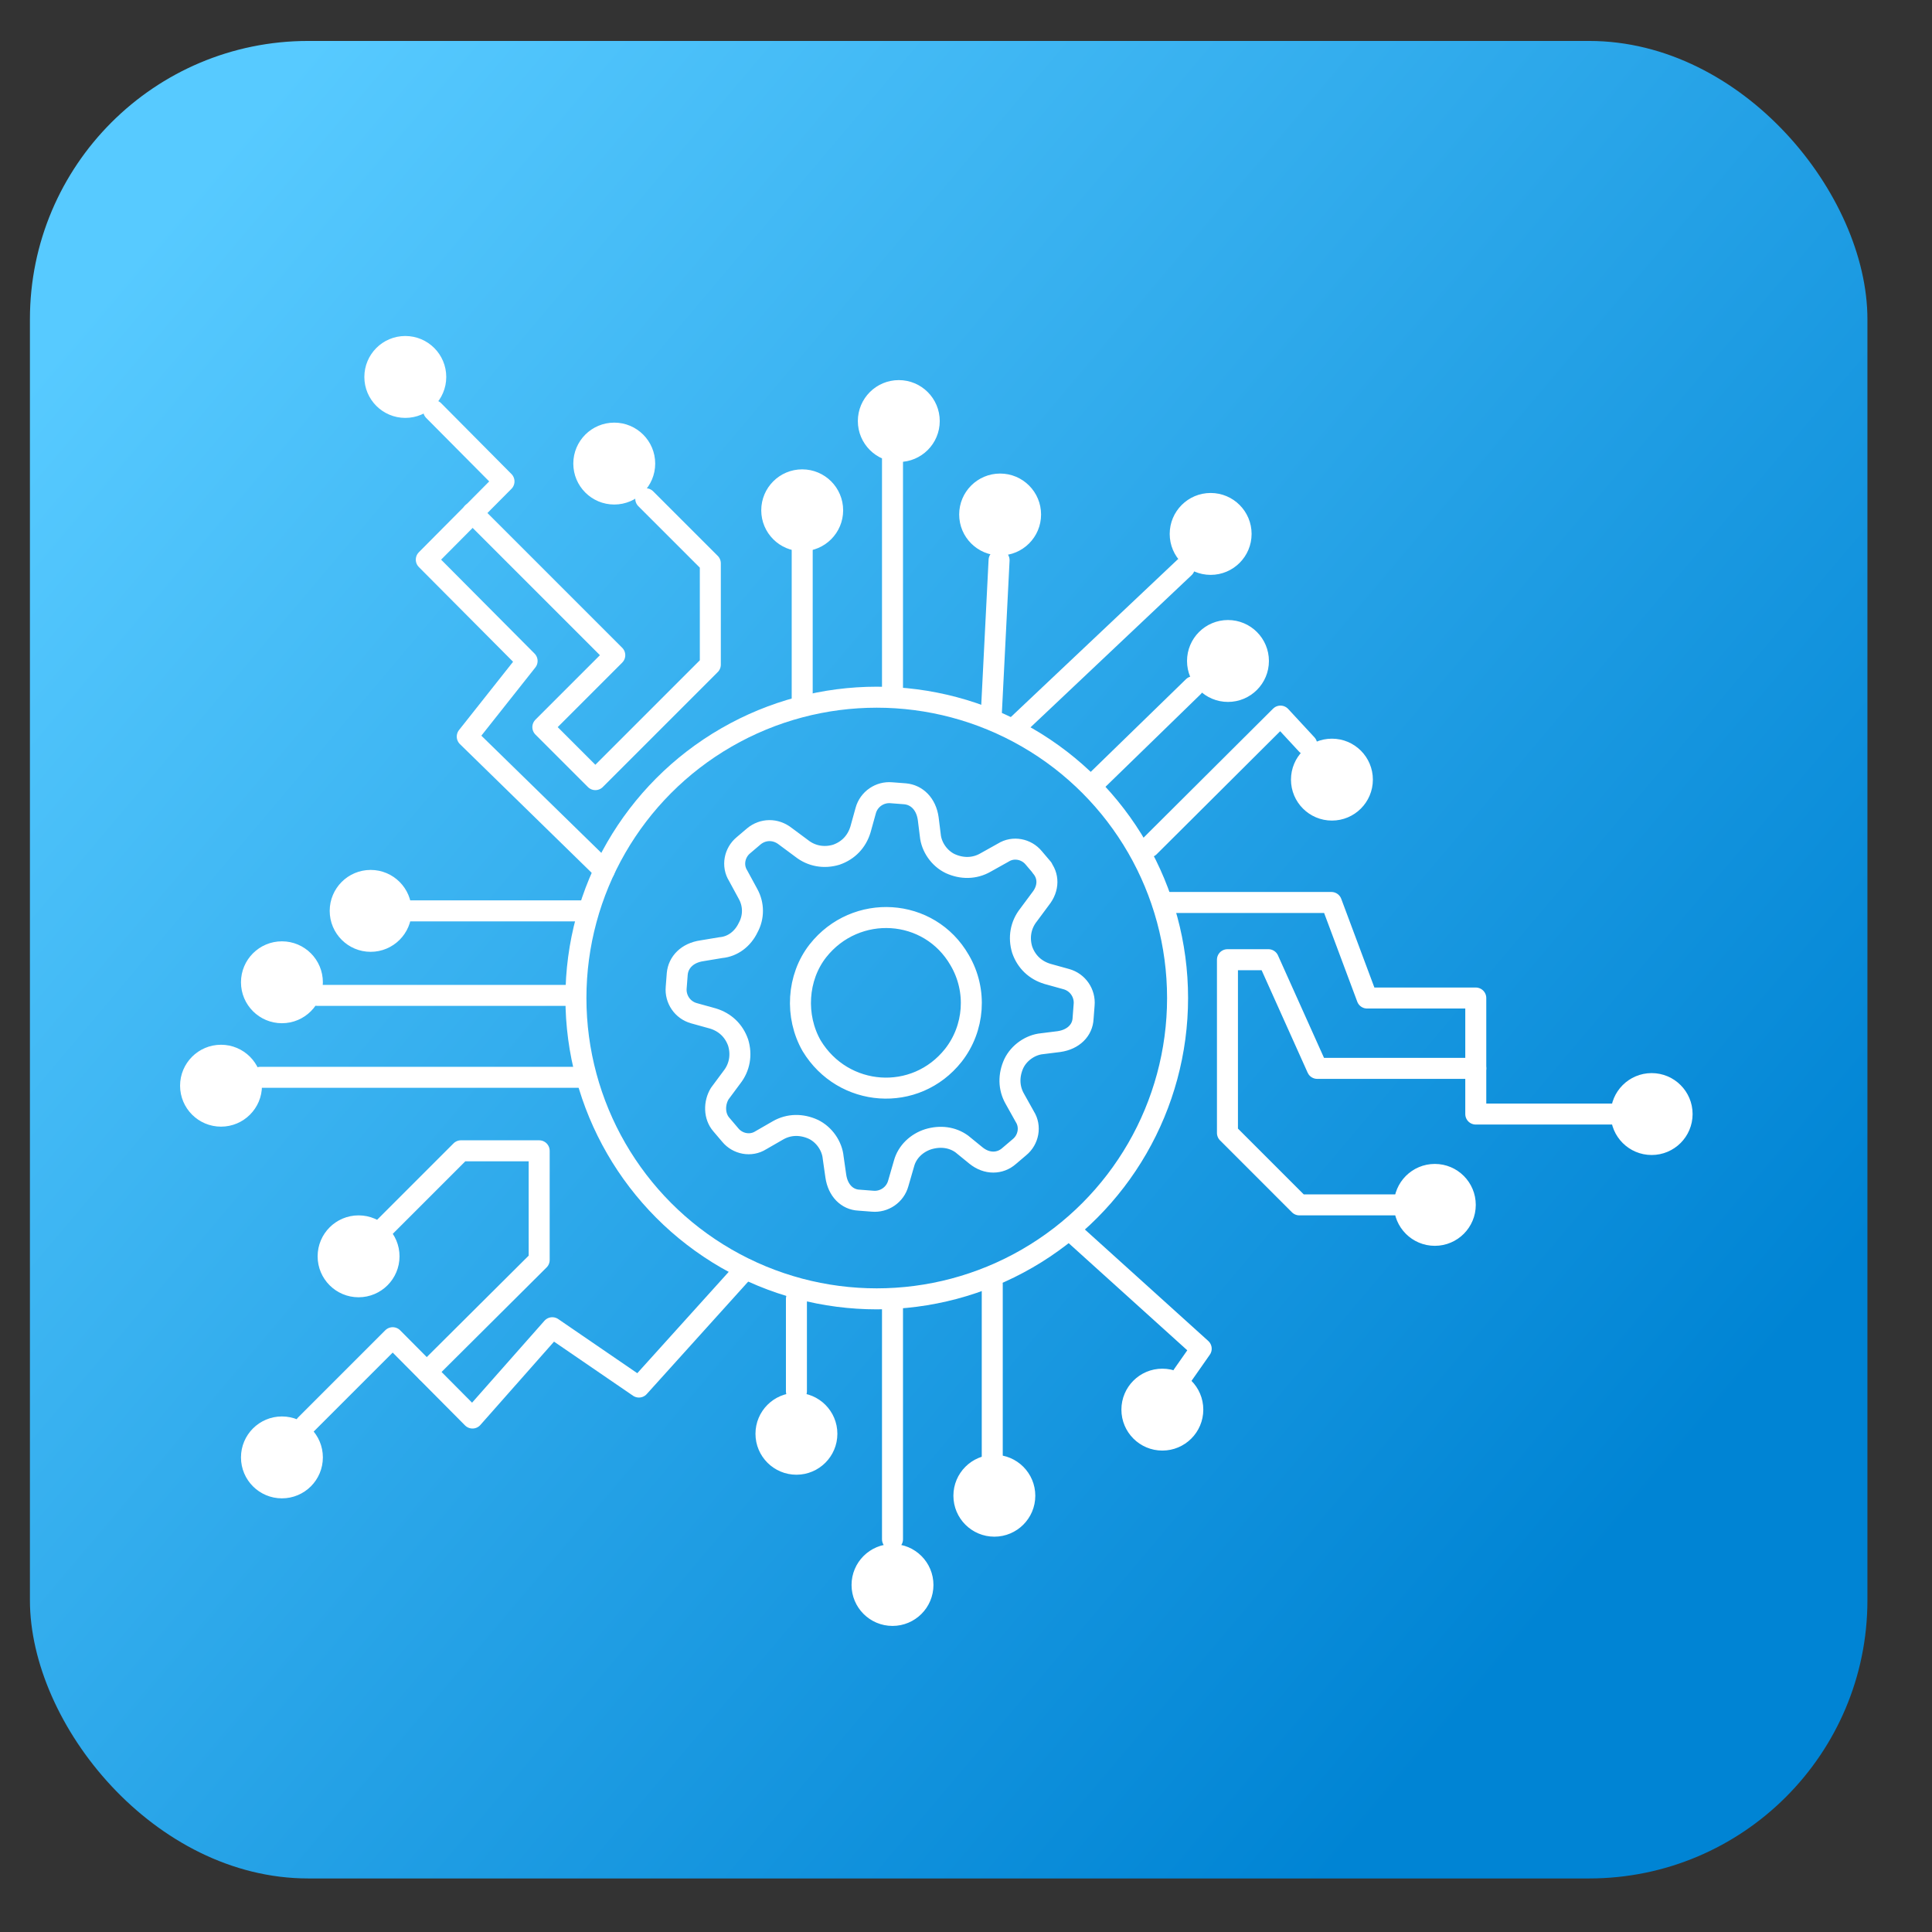 <?xml version="1.0" encoding="UTF-8"?> <svg xmlns="http://www.w3.org/2000/svg" xmlns:xlink="http://www.w3.org/1999/xlink" version="1.1" viewBox="0 0 368 368"><rect x="0" y="0" width="368" height="368" fill="#333333" stroke="none"/><defs><style> .st0 { fill: url(#linear-gradient2); } .st1 { fill: url(#linear-gradient1); } .st2 { fill: url(#linear-gradient3); } .st3 { stroke-miterlimit: 10; stroke-width: 6px; } .st3, .st4, .st5, .st6, .st7 { fill: none; } .st3, .st4, .st5, .st6, .st7, .st8 { stroke: #fff; } .st4, .st5, .st6 { stroke-width: 6px; } .st4, .st6, .st8 { stroke-miterlimit: 10; } .st9 { fill: url(#linear-gradient); } .st5, .st6, .st7 { stroke-linecap: round; } .st5, .st7 { stroke-linejoin: round; } .st7 { stroke-width: 4px; } .st8 { fill: #fff; } .st10 { display: none; } </style><linearGradient id="linear-gradient" x1="24.2" y1="50.4" x2="309.2" y2="291.4" gradientUnits="userSpaceOnUse"><stop offset="0" stop-color="#57caff"></stop><stop offset="1" stop-color="#0084d4"></stop></linearGradient><linearGradient id="linear-gradient1" x1="28.2" y1="50.4" x2="313.2" y2="291.4" gradientUnits="userSpaceOnUse"><stop offset="0" stop-color="#03bf00"></stop><stop offset="1" stop-color="#008819"></stop><stop offset="1" stop-color="#007f01"></stop></linearGradient><linearGradient id="linear-gradient2" x1="28.2" y1="50.4" x2="313.2" y2="291.4" gradientUnits="userSpaceOnUse"><stop offset="0" stop-color="#ffb82a"></stop><stop offset="1" stop-color="#d46a00"></stop><stop offset="1" stop-color="#007f01"></stop></linearGradient><linearGradient id="linear-gradient3" x1="28.2" y1="50.4" x2="313.2" y2="291.4" gradientUnits="userSpaceOnUse"><stop offset="0" stop-color="#ff6a15"></stop><stop offset="1" stop-color="#aa2a00"></stop></linearGradient></defs><g id="MODERNIZATION"><rect class="st9" x="5.7" y="7.8" width="350" height="350" rx="53" ry="53"></rect></g><g id="MODERNIZATION1" data-name="MODERNIZATION"><g id="Layer_2"><g><circle class="st8" cx="42.1" cy="206.8" r="7.3"></circle><circle class="st8" cx="53.7" cy="187.1" r="7.3"></circle><circle class="st8" cx="70.6" cy="173.5" r="7.3"></circle><circle class="st8" cx="68.3" cy="239.3" r="7.3"></circle><circle class="st8" cx="53.7" cy="277.6" r="7.3"></circle><circle class="st8" cx="151.7" cy="273.1" r="7.3"></circle><circle class="st8" cx="170" cy="301.9" r="7.3"></circle><circle class="st8" cx="189.4" cy="284.9" r="7.3"></circle><circle class="st8" cx="221.4" cy="268.5" r="7.3"></circle><circle class="st8" cx="273.3" cy="229.5" r="7.3"></circle><circle class="st8" cx="314.6" cy="212.2" r="7.3"></circle><circle class="st8" cx="253.7" cy="148.5" r="7.3"></circle><circle class="st8" cx="233.9" cy="125.9" r="7.3"></circle><circle class="st8" cx="230.6" cy="101.7" r="7.3"></circle><circle class="st8" cx="190.5" cy="98" r="7.3"></circle><circle class="st8" cx="171.2" cy="80.2" r="7.3"></circle><circle class="st8" cx="152.8" cy="97.2" r="7.3"></circle><circle class="st8" cx="117" cy="88.3" r="7.3"></circle><circle class="st8" cx="77.2" cy="71.8" r="7.3"></circle></g></g><g id="Layer_3"><line class="st7" x1="78.2" y1="173.5" x2="110.7" y2="173.5"></line><line class="st7" x1="60.5" y1="189.6" x2="108" y2="189.6"></line><line class="st7" x1="49.6" y1="205.2" x2="111.3" y2="205.2"></line><line class="st7" x1="151.7" y1="247.4" x2="151.7" y2="265"></line><line class="st7" x1="189" y1="244.6" x2="189" y2="277.6"></line><line class="st7" x1="152.8" y1="133.9" x2="152.8" y2="104.5"></line><line class="st7" x1="188.8" y1="136.4" x2="190.3" y2="106.7"></line><line class="st7" x1="170" y1="132.8" x2="170" y2="87.5"></line><line class="st7" x1="193.1" y1="138.8" x2="225.6" y2="108.1"></line><line class="st7" x1="208.9" y1="148.7" x2="227.3" y2="130.8"></line><polyline class="st7" points="218.9 161.3 243.9 136.4 248.9 141.8"></polyline><polyline class="st7" points="115.1 165.8 89 140.3 100.4 125.9 81.2 106.6 96 91.7 82.6 78.2"></polyline><polyline class="st7" points="221.4 171.9 253.6 171.9 260.4 190.1 281.1 190.1 281.1 212.2 307.3 212.2"></polyline><polyline class="st7" points="205 235.4 228.8 256.9 225.3 261.9"></polyline><polyline class="st7" points="142 241.7 121.7 264.2 105.2 252.9 90 270.1 74.8 254.8 58.2 271.4"></polyline><polyline class="st7" points="90 97.7 117.1 124.8 103.4 138.5 113.4 148.5 135.3 126.6 135.3 107.3 123 95"></polyline><polyline class="st7" points="281.1 203.5 250.9 203.5 241.6 182.8 233.8 182.8 233.8 215.8 247.5 229.5 266 229.5"></polyline><polyline class="st7" points="81.3 261.3 102.7 240 102.7 219.2 87.8 219.2 73.2 233.8"></polyline><line class="st7" x1="170" y1="247.4" x2="170" y2="293.2"></line><path class="st7" d="M198.6,165.4l-1.7-2c-1.4-1.7-3.9-2.2-5.8-1l-3.4,1.9c-2.1,1.2-4.5,1.2-6.7.2h0c-2.1-1-3.6-3.2-3.8-5.4l-.4-3.2c-.4-2.8-2.2-4.5-4.4-4.7l-2.6-.2c-2.2-.2-4.3,1.2-4.9,3.4l-1,3.6c-.7,2.3-2.3,4-4.6,4.8h0c-2.3.7-4.7.3-6.6-1.2l-3.1-2.3c-1.9-1.5-4.3-1.4-6,0l-2,1.7c-1.7,1.4-2.2,3.9-1,5.8l1.9,3.5c1.1,2,1.1,4.4,0,6.4h0c-1,2.1-2.9,3.6-5.2,3.8l-3.6.6c-2.8.4-4.5,2.2-4.7,4.4l-.2,2.6c-.2,2.2,1.2,4.3,3.4,4.9l3.6,1c2.3.7,4,2.3,4.8,4.6h0c.7,2.3.3,4.7-1.2,6.6l-2.3,3.1c-1.1,1.8-1.1,4.3.3,5.9l1.7,2c1.4,1.7,3.9,2.2,5.8,1l3.3-1.9c2.1-1.2,4.5-1.2,6.7-.2h0c2.1,1,3.6,3.2,3.8,5.4l.5,3.5c.4,2.8,2.2,4.5,4.4,4.6l2.6.2c2.2.2,4.3-1.2,4.9-3.4l1.1-3.8c.6-2.2,2.4-3.9,4.6-4.6h0c2.3-.7,4.6-.4,6.4.9l2.7,2.2c2.1,1.7,4.6,1.6,6.3.1l2-1.7c1.7-1.4,2.2-3.9,1-5.8l-1.9-3.4c-1.2-2.1-1.2-4.5-.2-6.7h0c1-2.1,3.2-3.6,5.4-3.8l3.2-.4c2.8-.4,4.5-2.2,4.6-4.4l.2-2.6c.2-2.2-1.2-4.3-3.4-4.9l-3.6-1c-2.3-.7-4-2.3-4.8-4.6h0c-.7-2.3-.3-4.7,1.2-6.6l2.3-3.1c1.6-2,1.6-4.4.1-6.1h0,0ZM181.6,201c-7.2,9.1-21,8.1-27-1.8-3.2-5.6-2.8-13,1.2-18.1,7.2-9.1,21.2-8.3,27,1.8,3.4,5.8,2.8,13-1.2,18.1h0Z"></path><circle class="st7" cx="167" cy="190.1" r="57.3"></circle></g></g><g id="MANAGED" class="st10"><rect class="st1" x="9.7" y="7.8" width="350" height="350" rx="53" ry="53"></rect><g id="Layer_1"><path class="st4" d="M216,173.4v-2.5c0-2-1.4-3.9-3.5-4.2l-3.5-.7c-2.2-.4-3.9-1.9-4.8-3.9h0c-.9-2-.6-4.3.6-6.1l1.6-2.5c1.4-2.2,1.2-4.5-.3-5.9l-1.7-1.7c-1.4-1.4-3.8-1.7-5.5-.6l-2.9,1.9c-1.9,1.2-4.1,1.4-6.1.6h0c-2-.9-3.5-2.6-3.9-4.8l-.7-3.5c-.4-2.2-2.2-3.6-4.2-3.6h-2.5c-2,0-3.9,1.4-4.2,3.5l-.7,3.6c-.4,2-1.9,3.8-3.9,4.5h0c-2,.9-4.2.7-5.9-.4l-2.9-1.7c-2.2-1.4-4.5-1.2-5.9.3l-1.7,1.7c-1.4,1.4-1.7,3.8-.6,5.5l1.9,2.9c1.2,1.9,1.4,4.1.6,6.1h0c-.9,2-2.6,3.5-4.8,3.9l-3.5.7c-1.9.6-3.3,2.3-3.3,4.3v2.5c0,2,1.4,3.9,3.5,4.2l3.5.7c2.2.4,3.9,1.9,4.8,3.9h0c.9,2,.6,4.3-.6,6.1l-1.7,2.8c-1.4,2.2-1.2,4.5.3,5.9l1.7,1.7c1.4,1.4,3.8,1.7,5.5.6l3-2c1.7-1.2,4.1-1.3,5.9-.4h0c2,.9,3.5,2.5,3.9,4.5l.6,3.2c.4,2.5,2.3,3.9,4.3,3.9h2.5c2,0,3.9-1.4,4.2-3.5l.7-3.5c.4-2.2,1.9-3.9,3.9-4.8h0c2-.9,4.3-.6,6.1.6l2.5,1.6c2.2,1.4,4.5,1.2,5.9-.3l1.7-1.7c1.4-1.4,1.7-3.8.6-5.5l-1.9-2.9c-1.2-1.9-1.4-4.1-.6-6.1h0c.9-2,2.6-3.5,4.8-3.9l3.5-.7c2.3-.4,3.8-2.2,3.8-4.2h0ZM181.7,181.5c-6.8,1.3-12.6-4.5-11.4-11.3.7-3.8,3.8-6.9,7.5-7.7,6.8-1.3,12.7,4.5,11.4,11.3-.7,3.9-3.8,6.9-7.5,7.7Z"></path></g><g id="Layer_21" data-name="Layer_2"><g><path class="st5" d="M210.7,267.9h-60s-2.1-22.6-16.4-43.2-29.9-37.5-22.2-71.5c8.2-36.8,38.6-50.1,67.1-50.1s58.1,14.3,67.5,52.4c7.7,31-10.1,50.8-17.2,63.3-7.1,12.6-17.2,26.8-18.9,49.1Z"></path><line class="st6" x1="150.3" y1="291.8" x2="207.8" y2="291.8"></line><line class="st6" x1="161.6" y1="318.3" x2="196.4" y2="318.3"></line><line class="st6" x1="72" y1="158.1" x2="91.3" y2="158.1"></line><line class="st6" x1="99.3" y1="85.6" x2="113.2" y2="99.1"></line><line class="st6" x1="179.1" y1="68.4" x2="179.1" y2="48.7"></line><line class="st6" x1="249.1" y1="99.1" x2="263" y2="85.6"></line><line class="st4" x1="271.7" y1="158.1" x2="291" y2="158.1"></line><line class="st6" x1="271.7" y1="158.1" x2="291" y2="158.1"></line></g></g></g><g id="MANAGED_copy" class="st10"><rect class="st0" x="9.7" y="7.8" width="350" height="350" rx="53" ry="53"></rect><g><path class="st5" d="M212.1,268.6c-67.8-.8-154.8-1.9-154.8-1.9-2.1,0-3.7-1.7-3.7-3.8l2.3-175.2c0-2.1,1.7-3.7,3.8-3.7l234.2,3.1c2.1,0,3.7,1.7,3.7,3.8l-1.3,87.9"></path><line class="st5" x1="56.6" y1="231.3" x2="200.1" y2="233.2"></line><line class="st6" x1="116.5" y1="288" x2="233.8" y2="289.5"></line><line class="st6" x1="145.3" y1="288.4" x2="145.5" y2="270.1"></line><line class="st6" x1="203.1" y1="289.1" x2="203.4" y2="270.9"></line></g><g><circle class="st4" cx="259.7" cy="233.3" r="40.7"></circle><rect class="st3" x="297.3" y="267.8" width="19.6" height="26.3" rx="9.8" ry="9.8" transform="translate(-107.6 316) rotate(-47.3)"></rect><line class="st4" x1="288.5" y1="264.7" x2="296.8" y2="271.7"></line></g><path class="st5" d="M89.4,169.3h20.7l15.7-32.3s19,68.3,19,67.1,21.1-83.2,21.1-83.2c0,0,18.2,73.3,18.6,72,.4-1.2,23.2-58.8,23.2-58.8l18.2,42.6,36.4-58.4"></path></g><g id="SOFTWARE" class="st10"><rect class="st2" x="9.7" y="7.8" width="350" height="350" rx="53" ry="53"></rect><polyline class="st4" points="100 196.2 100 234.5 77.3 234.5"></polyline><polyline class="st4" points="136 196.2 136 283.4 109.8 283.4"></polyline><polyline class="st4" points="253.6 196.2 253.6 234.5 276.3 234.5"></polyline><polyline class="st4" points="243.9 283.4 217.7 283.4 217.7 194.3"></polyline><line class="st4" x1="173.5" y1="194.7" x2="173.5" y2="301.8"></line><circle class="st4" cx="62.5" cy="234.9" r="14.1"></circle><circle class="st4" cx="95.7" cy="285.4" r="14.1"></circle><circle class="st4" cx="292.6" cy="231.8" r="14.1" transform="translate(16.9 483.4) rotate(-80.8)"></circle><circle class="st4" cx="257.7" cy="283.3" r="14.1"></circle><circle class="st4" cx="173" cy="314.7" r="14.1"></circle><path class="st5" d="M268.2,195.8s32.7-2.1,36.8-44.8c3.1-33.2-37.1-45-37.1-45,0,0-15.4-47.4-47.8-56.2-53.7-14.5-77,29-77,29-22.8-6.3-49.5,6.9-52.2,30.5l-.5,4.6h0c-33.3,13.3-37,31.6-32.9,51.8,3.5,17,18.8,29.7,36.3,30.5,23.7,1.1,174.5-.5,174.5-.5h0Z"></path></g></svg> 